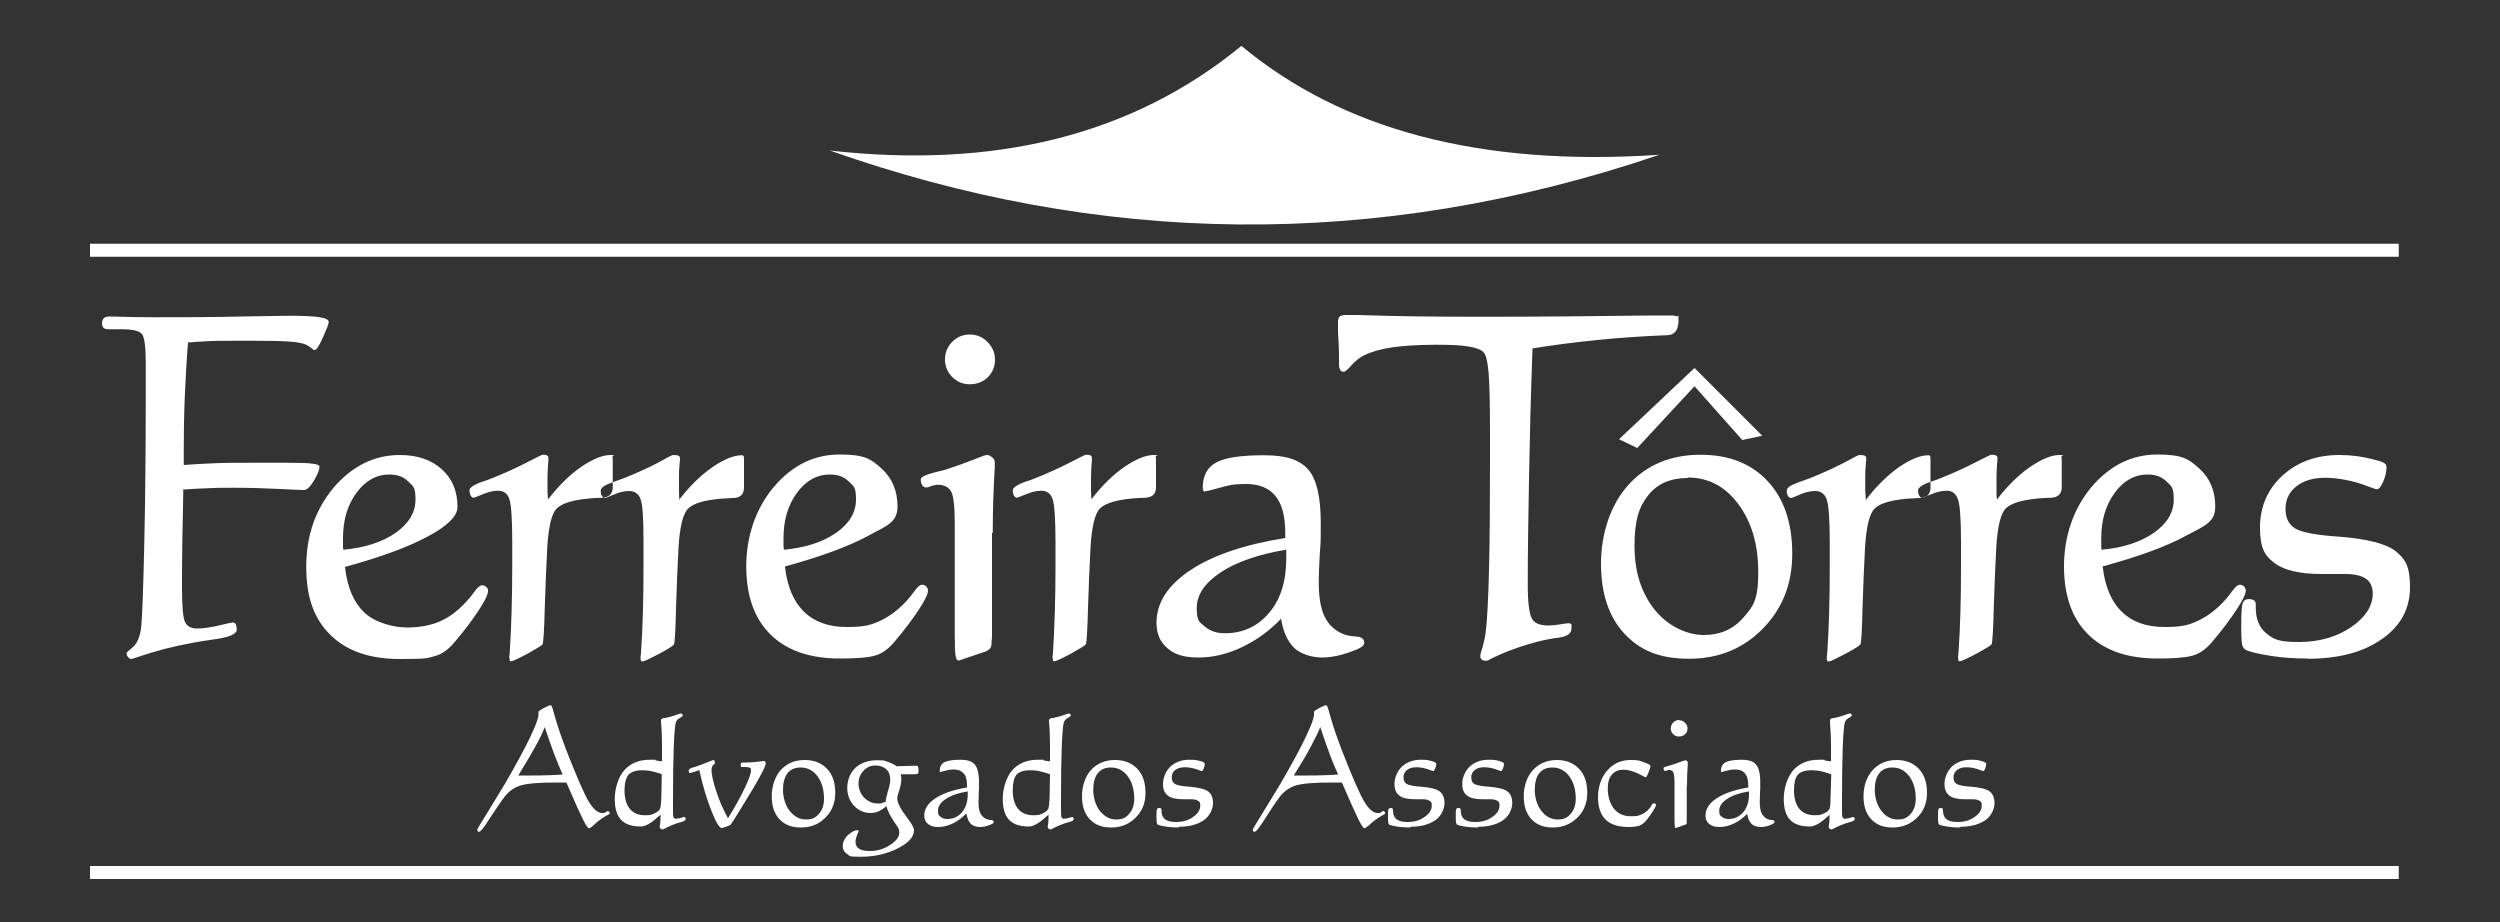 <?xml version="1.0" encoding="UTF-8"?>
<svg id="Camada_1" xmlns="http://www.w3.org/2000/svg" version="1.1" viewBox="0 0 1000 369">
  <rect x="0" y="0" width="1000" height="369" fill="#333333" stroke="none"/>
  <!-- Generator: Adobe Illustrator 29.1.0, SVG Export Plug-In . SVG Version: 2.1.0 Build 142)  -->
  <defs>
    <style>
      .st0 {
        fill-rule: evenodd;
      }

      .st0, .st1 {
        fill: #fff;
      }
    </style>
  </defs>
  <path class="st0" d="M73.3,195.5c0,.4,0,1.1,0,2.1-.3,12.8-.5,24.5-.5,35.2v2.2c0,7.5.4,12.1,1.2,13.8.8,1.7,2.4,2.6,4.8,2.6s5.3-.4,8.7-1.2c3.3-.8,5.2-1.2,5.7-1.2s.8.2,1.1.7c.2.5.4,1.2.4,2.1,0,1.8-2.9,3.1-8.8,3.9-3.6.5-6.7,1-9.2,1.5-7.3,1.3-14.5,3.2-21.6,5.6-1.5.5-2.4.8-2.6.8-.5,0-.9-.3-1.3-.8-.4-.5-.6-1-.6-1.5s.9-.9,2.6-2.5c1.8-1.6,2.9-4.4,3.3-8.2.4-4.1.8-15,1.2-32.6.4-17.6.6-37.7.6-60.3v-12.8c0-6-.5-9.7-1.4-11.1-1-1.4-3.6-2.1-8-2.1s-.5,0-1.1,0c-.6,0-1.1,0-1.5,0h-2.3c-1.3,0-2.1-.1-2.5-.5-.4-.3-.7-.9-.7-1.8,0-1,.3-1.7.7-2.1.4-.4,1.2-.7,2.1-.7.1,0,.6,0,1.5,0,5.2.2,10.6.3,16.5.3,11.1,0,22.8,0,34.8-.3,12-.2,18.5-.3,19.4-.3,5.7,0,9.7.2,12.1.6,2.4.4,3.6,1,3.6,1.9s-.8,2.6-2.3,6.1c-1.5,3.4-2.6,5.1-3.3,5.1s-.7-.3-1.5-.9c-.8-.6-1.6-1.1-2.4-1.4-1.5-.6-3.8-.9-6.7-1.1-2.9-.2-7.4-.3-13.6-.3h-6.9c-5.3,0-9.4,0-12.1.2-2.7.1-5.2.3-7.5.5-.6,7.5-1,14.9-1.3,22.1-.3,7.2-.4,14.1-.4,20.8v6.1c3.6-.3,7.7-.5,12.2-.7,4.5-.2,10-.2,16.4-.2h12.6c5.3,0,8.8.1,10.5.4,1.7.2,2.6.6,2.6,1.2,0,1.1-.7,3-2.2,5.5-1.5,2.5-2.8,3.8-4,3.8s-3.3-.1-9.5-.4c-6.2-.3-12.2-.5-18.2-.5s-7.6,0-10.9.2c-3.4.1-6.6.3-9.5.5h0ZM137.3,219.9c8.7-.8,15.7-3.1,21-6.8,5.2-3.7,7.9-8.1,7.9-13.3s-1-5.3-2.9-7.2c-1.9-1.9-4.4-2.8-7.5-2.8-5.2,0-9.6,2.4-13.2,7.3-3.6,4.9-5.4,10.9-5.4,18.2s0,1.5,0,2.3c0,.8,0,1.6.1,2.3h0ZM137.9,226.8c14.2-3.9,25.2-7.9,33.2-12.2,7.9-4.2,11.9-8.2,11.9-11.8,0-6.3-2.1-11.4-6.3-15.1-4.2-3.8-9.8-5.7-16.8-5.7-10.2,0-19,4.4-26.4,13-7.3,8.7-11,19.2-11,31.7s3.2,20.9,9.7,27.3c6.5,6.4,15.7,9.6,27.7,9.6s10.8-.4,13.8-1.1c2.9-.7,5.6-2.6,8.1-5.6,4-4.7,7.2-9,9.7-12.8s3.7-6.4,3.7-7.6-.2-1.2-.7-1.7c-.5-.5-1-.7-1.7-.7s-1.9.9-3.2,2.8c-.9,1.2-1.6,2.2-2.3,2.9-3.5,4-7.2,6.9-11,8.6-3.8,1.7-8.3,2.6-13.6,2.6s-12.9-2-17.1-6.1c-4.2-4.1-6.7-10.1-7.6-18h0ZM219.2,199.8c4.2-5.5,8.6-9.8,13.2-13,4.7-3.2,8.6-4.8,11.8-4.8s.7.1.8.5c0,.3.1.9.1,1.9v10.5c0,2.7-1.5,4.1-4.4,4.2-1.9,0-3.7.2-5.2.3-6.2.6-10.4,1.8-12.6,3.8-2.2,1.9-3.5,7.3-4,15.9-.4,7.1-.7,15.2-1,24.2-.2,9-.6,13.8-.8,14.3-.3.6-2.4,1.8-6.1,3.9-3.8,2-6,3-6.5,3s-.6,0-.6-.3-.1-.6-.2-1.3c0-.1,0-.7.2-1.8.6-10,1-21.6,1-34.7v-9.5c0-9.1-.4-14.8-1.1-17.1-.7-2.3-2.2-3.5-4.5-3.5s-3.9.5-6.2,1.4c-2.2.9-3.4,1.4-3.6,1.4-.5,0-.9-.3-1.2-.8-.3-.6-.5-1.3-.5-2.2s1.6-2.2,4.8-3.3c1.8-.6,3.3-1.1,4.4-1.6,4.5-1.8,9-3.8,13.3-6,4.3-2.2,6.5-3.3,6.6-3.3.9,0,1.6,0,1.9.3.4.2.6.6.6,1.1,0,0,0,.9-.2,2.6-.1,1.8-.2,3.5-.2,5.2s0,4,0,5.2c0,1.2.1,2.3.2,3.4h0ZM271.7,199.8c0-1.1-.1-2.2-.1-3.4,0-1.2,0-2.9,0-5.2s0-3.4.2-5.2.2-2.6.2-2.6c0-.6-.2-.9-.6-1.1-.4-.2-1.1-.3-2-.3s-2.4,1.1-6.6,3.3c-4.3,2.2-8.8,4.2-13.3,6-1.1.4-2.6.9-4.4,1.6-3.2,1.1-4.8,2.2-4.8,3.3s.1,1.6.5,2.2c.3.5.8.8,1.2.8s1.4-.5,3.6-1.4c2.2-1,4.3-1.4,6.2-1.4s3.8,1.1,4.5,3.5c.8,2.3,1.1,8,1.1,17.1v9.5c0,13.1-.3,24.7-1,34.7-.1,1.1-.2,1.7-.2,1.8,0,.7.1,1.1.2,1.3,0,.2.3.3.6.3.6,0,2.7-1,6.5-3,3.8-2,5.8-3.3,6.1-3.9.3-.5.6-5.2.8-14.3.3-9,.6-17.1,1-24.2.5-8.6,1.8-13.9,4-15.9,2.1-2,6.3-3.2,12.6-3.8,1.5-.1,3.3-.2,5.2-.3,2.9,0,4.4-1.5,4.4-4.2v-10.5c0-1,0-1.6-.1-1.9-.1-.3-.4-.5-.8-.5-3.2,0-7.1,1.6-11.8,4.8-4.7,3.3-9.1,7.6-13.3,13.1h0ZM313.5,219.9c8.7-.8,15.7-3.1,21-6.8,5.2-3.7,7.9-8.1,7.9-13.3s-1-5.3-2.9-7.2c-1.9-1.9-4.4-2.8-7.5-2.8-5.2,0-9.6,2.4-13.2,7.3s-5.4,10.9-5.4,18.2,0,1.5,0,2.3c0,.8,0,1.6.2,2.3h0ZM314,226.8c.9,7.9,3.5,13.9,7.6,17.9,4.2,4.1,9.9,6.1,17.1,6.1s9.8-.8,13.6-2.6,7.5-4.6,11-8.6c.6-.7,1.4-1.7,2.3-2.9,1.3-1.9,2.4-2.8,3.2-2.8s1.2.2,1.7.7c.5.5.7,1.1.7,1.7,0,1.3-1.2,3.8-3.7,7.6-2.5,3.8-5.7,8.1-9.7,12.8-2.5,3-5.2,4.9-8.1,5.6-2.9.8-7.5,1.1-13.8,1.1-12,0-21.2-3.2-27.7-9.6-6.5-6.4-9.7-15.5-9.7-27.3s3.7-23,11-31.7c7.4-8.7,16.1-13,26.4-13s12.6,1.9,16.8,5.7c4.2,3.8,6.3,8.9,6.3,15.1s-3.9,7.6-11.9,11.8c-7.9,4.3-19,8.3-33.1,12.2h0ZM397.1,213.1c0-9,.3-17.8.8-26.2,0-1.2,0-1.9,0-2.2,0-.6-.3-1.2-1.1-1.8-.7-.6-1.3-.9-2-.9s-2.3.6-5.5,1.9c-3.3,1.3-6.4,2.4-9.4,3.4-1.6.6-3.7,1.1-6.2,1.7-3.5.9-5.3,1.8-5.4,2.7,0,1,.2,1.8.6,2.4.4.6,1,.9,1.6.9s1-.2,2-.6c1.1-.3,1.9-.5,2.6-.5,2.5,0,4.3.9,5.3,2.6,1,1.7,1.5,6,1.5,12.9v44.9c0,4.4.1,7.2.4,8.3.2,1.1.6,1.6,1.1,1.6s1.3-.4,3.7-1.2c2.4-.8,4.7-1.6,6.9-2.3,1-.4,1.6-.8,2-1.3.4-.5.6-1.2.6-2v-.4c.1-1,.2-1.9.2-2.7v-41.1h0ZM387.9,133.8c2.8,0,5.2,1,7.1,3,2,2,3,4.4,3,7.1s-1,5.2-2.9,7c-1.9,1.9-4.4,2.8-7.2,2.8s-5.1-1-7-2.9c-1.9-1.9-2.9-4.2-2.9-7s1-5.1,2.9-7.1c1.9-1.9,4.3-2.9,7-2.9h0ZM436.5,199.8c4.2-5.5,8.6-9.8,13.2-13,4.7-3.2,8.6-4.8,11.8-4.8s.7.1.8.5c0,.3.1.9.1,1.9v10.5c0,2.7-1.5,4.1-4.4,4.2-1.9,0-3.7.2-5.2.3-6.2.6-10.4,1.8-12.6,3.8-2.2,1.9-3.5,7.3-4,15.9-.4,7.1-.7,15.2-1,24.2-.2,9-.6,13.8-.8,14.3-.3.6-2.4,1.8-6.1,3.9-3.8,2-6,3-6.5,3s-.6,0-.6-.3-.1-.6-.2-1.3c0-.1,0-.7.2-1.8.6-10,1-21.6,1-34.7v-9.5c0-9.1-.4-14.8-1.1-17.1-.8-2.3-2.2-3.5-4.5-3.5s-3.9.5-6.2,1.4c-2.2.9-3.5,1.4-3.6,1.4-.5,0-.9-.3-1.2-.8-.3-.6-.5-1.3-.5-2.2s1.6-2.2,4.8-3.3c1.8-.6,3.3-1.1,4.4-1.6,4.5-1.8,9-3.8,13.3-6,4.3-2.2,6.5-3.3,6.6-3.3.9,0,1.5,0,2,.3.4.2.6.6.6,1.1,0,0,0,.9-.2,2.6-.1,1.8-.2,3.5-.2,5.2s0,4,0,5.2c0,1.2.1,2.3.2,3.4h0ZM514.3,219.9c-11.1,1.9-19.8,4.9-26.1,9.1-6.3,4.2-9.5,8.9-9.5,14.2s1,5.5,3.1,7.3c2,1.8,4.8,2.8,8.1,2.8,7.2,0,13.1-2.7,17.7-8.1,4.6-5.4,6.9-12.7,6.9-21.7s0-.9,0-1.7c0-.7,0-1.4,0-1.9h0ZM512.6,247.3c-4.7,5-10,8.8-15.9,11.6s-11.6,4.1-17.4,4.1-9.4-1.2-12.3-3.7c-3-2.5-4.4-5.9-4.4-10.2,0-8,4.5-15,13.5-21,9-6,21.7-10.3,38-12.9v-2c0-6.7-1.3-11.6-3.9-14.8-2.6-3.2-6.5-4.8-11.8-4.8s-6.8.5-10.5,1.5c-3.7,1-5.7,1.5-6,1.5s-.5-.1-.6-.4c-.1-.2-.2-.6-.2-1.1,0-4.8,1.8-8.2,5.4-10.1,3.6-2,10-2.9,19.1-2.9s14.3,1.9,17.7,5.7c3.3,3.8,5,10.9,5,21.3s-.1,7.4-.4,12.7c-.3,5.2-.4,8.9-.4,11,0,5.8.7,10.3,2.2,13.5,1.5,3.3,3.8,5.6,7.1,7.1,1.5.7,3.4,1.1,5.6,1.2,2.2.1,3.3,1,3.3,2.5s-2,2.4-5.9,3.8-7.7,2.1-11.2,2.1-8.3-1.3-11-3.9c-2.6-2.6-4.4-6.5-5.2-11.8h0ZM612.8,139.4c8.5-1.4,17.2-2.5,26.1-3.4,8.8-.9,17.9-1.5,27.2-1.9h.7c3.1-.1,4.6-2.1,4.6-5.9s-.2-1.3-.6-1.6c-.3-.2-1.1-.4-2.2-.4s-3.8,0-8.3,0c-22.9.3-45.4.5-67.5.5s-33.8-.2-50-.7c-2.5,0-3.9,0-4.3,0-1.2,0-2,.2-2.5.5-.5.4-.8,1.1-.8,2.3v3c0,.6,0,2.1.2,4.4.1,2.3.2,4.3.2,6s0,1.7,0,2.4c0,.8,0,1.2,0,1.3,0,.9.2,1.6.5,2.1.3.5.8.7,1.4.7s1.6-.9,3.2-2.7c1.6-1.8,3.3-3.1,5.2-4,2.9-1.4,6.6-2.4,11.2-3.1,4.6-.6,10.2-1,17.1-1s10.2.2,13.2.7c3,.5,5,1.2,6,2.3,1,1,1.6,3.6,2,7.8.4,4.2.6,12.6.6,25.4v8.4c0,18.7-.1,33.8-.4,45.5-.3,11.6-.7,19.8-1.3,24.6-.2,1.8-.6,3.8-1.2,6-.7,2.1-1,3.4-1,3.7,0,.7.2,1.2.6,1.5.3.3,1,.5,1.8.5s.9-.3,2.1-.9c5.7-2.8,11.8-5,18.3-6.7,2.7-.7,5.7-1.3,9-1.7,3.1-.5,4.7-1.7,4.7-3.7s0-1.5-.2-1.7-.4-.3-.9-.3c-.7,0-1.9.2-3.8.5-1.8.3-3.3.4-4.4.4-3.3,0-5.5-.9-6.5-2.7-1.1-1.8-1.7-6.4-1.7-13.9,0-11.8.2-25.8.5-42,.3-16.2.7-33.6,1.4-52.1h0ZM675,191c8.3,0,15,3.5,20.3,10.6,5.3,7.1,8,16.1,8,27.3s-2,13.6-6,18.2c-4,4.6-9.3,6.9-15.8,6.9s-14.3-3.4-19.7-10.2c-5.4-6.8-8-15.3-8-25.5s1.8-15.6,5.5-20.2c3.6-4.6,8.9-6.9,15.8-6.9h0ZM680.2,181.9c11.4,0,20.3,3.5,26.9,10.6,6.5,7,9.8,16.7,9.8,28.9s-3.9,22-11.8,30.1c-7.9,8-17.7,12-29.5,12s-19.7-3.4-25.9-10.1c-6.2-6.7-9.3-16.1-9.3-27.9s3.7-23.6,11-31.6c7.3-8,16.9-12,28.8-12h0ZM746.3,199.8c0-1.1-.1-2.2-.2-3.4,0-1.2,0-2.9,0-5.2s0-3.4.2-5.2.2-2.6.2-2.6c0-.6-.2-.9-.6-1.1-.4-.2-1.1-.3-2-.3s-2.4,1.1-6.7,3.3c-4.3,2.2-8.8,4.2-13.3,6-1.1.4-2.5.9-4.4,1.6-3.2,1.1-4.8,2.2-4.8,3.3s.2,1.6.5,2.2c.3.5.8.8,1.2.8s1.4-.5,3.6-1.4c2.2-1,4.3-1.4,6.2-1.4s3.8,1.1,4.5,3.5c.8,2.3,1.2,8,1.2,17.1v9.5c0,13.1-.3,24.7-1,34.7-.1,1.1-.2,1.7-.2,1.8,0,.7.1,1.1.2,1.3,0,.2.3.3.6.3.6,0,2.7-1,6.5-3,3.8-2,5.8-3.3,6.2-3.9.3-.5.6-5.2.8-14.3.3-9,.6-17.1,1-24.2.5-8.6,1.8-13.9,4-15.9,2.1-2,6.3-3.2,12.6-3.8,1.5-.1,3.3-.2,5.2-.3,2.9,0,4.4-1.5,4.4-4.2v-10.5c0-1,0-1.6-.1-1.9,0-.3-.4-.5-.8-.5-3.2,0-7.1,1.6-11.8,4.8-4.6,3.3-9,7.6-13.2,13.1h0ZM798.8,199.8c4.2-5.5,8.6-9.8,13.2-13,4.7-3.2,8.6-4.8,11.8-4.8s.7.1.8.5c0,.3.1.9.1,1.9v10.5c0,2.7-1.5,4.1-4.4,4.2-1.9,0-3.7.2-5.2.3-6.2.6-10.4,1.8-12.6,3.8-2.2,1.9-3.5,7.3-4,15.9-.4,7.1-.7,15.2-1,24.2-.2,9-.6,13.8-.8,14.3-.3.6-2.4,1.8-6.2,3.9-3.8,2-6,3-6.5,3s-.6,0-.6-.3-.1-.6-.2-1.3c0-.1,0-.7.2-1.8.7-10,1-21.6,1-34.7v-9.5c0-9.1-.4-14.8-1.2-17.1-.8-2.3-2.2-3.5-4.5-3.5s-3.9.5-6.2,1.4c-2.2.9-3.5,1.4-3.6,1.4-.5,0-.9-.3-1.2-.8-.3-.6-.5-1.3-.5-2.2s1.6-2.2,4.8-3.3c1.8-.6,3.3-1.1,4.4-1.6,4.5-1.8,9-3.8,13.3-6,4.3-2.2,6.5-3.3,6.7-3.3.9,0,1.5,0,2,.3.4.2.6.6.6,1.1,0,0,0,.9-.2,2.6-.1,1.8-.2,3.5-.2,5.2s0,4,0,5.2c0,1.2,0,2.3.2,3.4h0ZM840.6,219.9c8.7-.8,15.7-3.1,21-6.8,5.2-3.7,7.9-8.1,7.9-13.3s-1-5.3-2.9-7.2c-1.9-1.9-4.4-2.8-7.5-2.8-5.2,0-9.6,2.4-13.2,7.3s-5.4,10.9-5.4,18.2,0,1.5,0,2.3c0,.8,0,1.6.1,2.3h0ZM841.1,226.8c.9,7.9,3.5,13.9,7.6,17.9,4.2,4.1,9.9,6.1,17.1,6.1s9.8-.8,13.6-2.6,7.5-4.6,11-8.6c.6-.7,1.4-1.7,2.3-2.9,1.3-1.9,2.4-2.8,3.2-2.8s1.2.2,1.7.7c.5.5.7,1.1.7,1.7,0,1.3-1.2,3.8-3.7,7.6-2.5,3.8-5.7,8.1-9.7,12.8-2.5,3-5.2,4.9-8.1,5.6-2.9.8-7.5,1.1-13.8,1.1-12,0-21.2-3.2-27.7-9.6s-9.7-15.5-9.7-27.3,3.7-23,11-31.7c7.4-8.7,16.2-13,26.4-13s12.6,1.9,16.8,5.7c4.2,3.8,6.3,8.9,6.3,15.1s-3.9,7.6-11.9,11.8c-7.9,4.3-19,8.3-33.2,12.2h0ZM923.1,263.5c12.3,0,22.2-2.6,29.7-7.9,7.5-5.2,11.2-12.2,11.2-20.7s-1.9-11.3-5.7-14.4c-3.8-3-11.2-4.9-22.2-5.8-9.3-.6-15.3-1.7-18-3.3-2.6-1.6-3.9-4.2-3.9-7.9s1.5-6.8,4.4-9c2.9-2.3,6.8-3.4,11.6-3.4s11.5,1.2,17.4,3.6c1.6.6,2.7,1,3.2,1,.8,0,1.6-1.1,2.5-3.1s1.3-4,1.3-5.8-2-2.2-5.9-3.2-8.2-1.6-13-1.6c-9.2,0-16.8,2.8-22.8,8.3-5.9,5.5-8.9,12.4-8.9,20.7s1.9,11.3,5.8,14.2c3.8,2.9,10.1,4.4,18.8,4.4h9.3c3.8,0,6.6.6,8.5,1.9,1.8,1.3,2.7,3.3,2.7,5.9,0,5-2.9,9.5-8.7,13.5-5.8,3.9-12.7,5.9-20.9,5.9s-10-1.1-12.9-3.4c-2.9-2.3-4.3-5.8-4.3-10.4v-1.3c0-.6-.2-1.1-.6-1.5-.4-.3-1.1-.5-2-.6-1.3,0-2.2.5-2.6,1.6-.4,1.1-.6,3.8-.6,8.2v2.6c0,3.4.2,5.5.5,6.4.3.8,1,1.5,1.9,1.8,2,.8,5.3,1.5,9.8,2.2,4.5.7,9.3,1,14.3,1Z"/>
  <path class="st0" d="M496.5,18.4c-43.9,36-99.1,49.2-164.6,41.8,106.9,37.7,217.3,40.6,331.9,1.7-71.9,4.9-127.2-10.2-167.3-43.6Z"/>
  <rect class="st1" x="36" y="97.5" width="923.5" height="5.2"/>
  <rect class="st1" x="36" y="346.4" width="923.5" height="5.2"/>
  <polygon class="st0" points="654.9 179.2 647.6 175.7 677.8 147.2 704.9 174.3 696.9 176 677.8 154.5 654.9 179.2"/>
  <g>
    <path class="st0" d="M225.1,309.9c-1-2.2-2.1-4.9-3.4-8.2-1.2-3.2-2.5-6.9-3.8-10.9-.7,1.9-1.9,4.5-3.8,7.9-1.9,3.4-4.1,7.2-6.8,11.5.6,0,1.3,0,2,0h3.1c2.3,0,4.5,0,6.6-.1,2.1,0,4.2-.2,6.2-.3h0ZM226.4,313c-.6,0-1.3,0-2.1,0-.9,0-1.4,0-1.7,0-7,0-11.8.4-14.4,1.2-2.6.8-4.6,2.3-6.3,4.4-1.8,2.4-3.8,5.4-6.1,8.9-2.2,3.5-3.6,5.2-4.1,5.2s-.4,0-.6-.2c-.1-.1-.2-.3-.2-.6s1.3-2.4,3.9-6.6c2.6-4.2,5-8.2,7.3-12,4.4-7.6,7.7-13.7,9.9-18.3s3.4-7.7,3.4-9.2,0-.4,0-.7c0-.2,0-.4,0-.4,0-.2.7-.7,2.1-1.5,1.4-.7,2.3-1.1,2.8-1.1s.9,1.9,2,5.7c1.1,3.8,2.5,7.7,4,11.7,4.4,11.3,7.5,18.4,9.3,21.3s3.5,4.4,5.2,4.4,1-.1,1.5-.4c.5-.3.8-.4.9-.4s.3.1.4.3c.2.2.3.4.3.6s-.4.5-1.4,1c-.9.5-1.8,1.1-2.6,1.7-.7.5-1.6,1.2-2.5,2.1s-1.6,1.2-1.8,1.2c-.4,0-1.3-1.2-2.5-3.7-1.2-2.4-3.4-7.3-6.5-14.5h0ZM264.8,309.7c-1.4-.5-2.8-.9-4.1-1.2-1.3-.3-2.6-.4-3.8-.4-2.6,0-4.4.6-5.5,1.8-1,1.2-1.6,3.3-1.6,6.3s.7,5.6,2.1,7.3c1.4,1.7,3.4,2.6,6.1,2.6s2.7-.3,3.9-.8c1.1-.5,1.9-1.2,2.2-2,.1-.4.3-1.6.4-3.5,0-1.9.2-5.3.2-10.1h0ZM264.3,325.8c-.3.3-.8.7-1.4,1.2-2.6,2.4-4.9,3.6-6.6,3.6-3.6,0-6.2-.9-7.9-2.7s-2.5-4.6-2.5-8.4,1.3-8.6,3.8-11.4c2.5-2.8,5.9-4.2,10.2-4.2s1.5,0,2.5.3c1.1.2,1.9.3,2.4.3,0-1.6,0-3.3,0-5.2v-.9c0-3.5-.1-6.7-.4-9.6,0-.4,0-.6,0-.7,0-.5.5-.8,1.4-.9.3,0,.5,0,.7-.1,1.1-.2,2.3-.6,3.6-1,1.3-.5,2-.7,2.2-.7s.4,0,.6.2c.1.2.2.4.2.6s-.4.6-1.2,1c-.8.4-1.4,1.1-1.6,1.9-.3,1.1-.6,4.4-.8,9.7-.2,5.4-.3,12.4-.3,21.1v3.6c0,1.7,0,2.9.2,3.3.1.5.4.7.8.7s1.2-.1,2-.3c.8-.2,1.2-.4,1.4-.4s.4,0,.5.2c.1.2.2.4.2.6,0,.5-.6.9-1.8,1.2-.7.2-1.2.4-1.7.5-1.4.5-2.7,1-3.9,1.6-1.2.6-1.8.9-1.8.9-.3,0-.5-.1-.8-.3-.3-.2-.4-.4-.4-.6s0-.2,0-.5c.2-1,.3-1.9.3-2.8s0-.1,0-.3c0-.5,0-1.1,0-1.6h0ZM279.5,308.1c-1,.4-1.8.7-2.4.8-.6.2-1,.3-1.2.3s-.2,0-.3-.3-.1-.4-.1-.7c0-.5.5-.9,1.6-1.2.6-.2,1-.3,1.4-.4,1.5-.5,3-1.1,4.5-1.7,1.5-.6,2.2-.9,2.3-.9.2,0,.4.1.5.4.1.2.2.5.2.9s0,.2-.3.3c-.7.5-1.1,1.3-1.1,2.4,0,1.7.6,4.5,1.8,8.2,1.2,3.8,2.8,7.5,4.8,11.1,2.8-4.5,5-8.5,6.7-12.1,1.7-3.5,2.5-5.9,2.5-7s-.2-.9-.5-1.1-1-.3-2-.3-.5,0-.8,0c-.3,0-.5,0-.5,0-.1,0-.2,0-.3-.2,0-.1,0-.3,0-.6,0-.4,0-.6.2-.8.1-.1.4-.2.7-.2h1.2c2,0,4.1-.2,6.3-.5.5,0,.8-.1.9-.1.1,0,.3,0,.5.3.1.2.2.4.2.6,0,.8-.9,2.7-2.6,5.8-1.7,3.1-4.7,8.1-9,15-.7,1.2-1.3,2.1-1.8,2.8s-.7,1.1-.8,1.1c-.2.1-.8.4-1.7.7-.9.3-1.5.5-1.7.5-.9,0-2.3-2.2-4.1-6.8-1.8-4.5-3.5-10-4.9-16.4h0ZM320.2,307c-2.3,0-4,.8-5.2,2.3-1.2,1.5-1.8,3.8-1.8,6.7s.9,6.2,2.7,8.4,3.9,3.4,6.5,3.4,3.9-.8,5.2-2.3c1.3-1.5,2-3.5,2-6,0-3.7-.9-6.7-2.6-9-1.7-2.3-4-3.5-6.7-3.5h0ZM321.9,304c3.8,0,6.7,1.2,8.9,3.5,2.2,2.3,3.3,5.5,3.3,9.6s-1.3,7.3-3.9,9.9c-2.6,2.7-5.9,4-9.8,4s-6.5-1.1-8.6-3.3-3.1-5.3-3.1-9.2,1.2-7.8,3.6-10.5c2.4-2.6,5.6-4,9.5-4h0ZM354.3,320.7h0c0-1,.3-2.3.9-4.3.6-1.9.9-3.5.9-4.6,0-1.7-.5-3.1-1.6-4.1-1.1-1-2.5-1.5-4.4-1.5s-3.4.7-4.7,2.1c-1.3,1.4-2,3.1-2,5.1s.8,4.2,2.3,5.7c1.5,1.5,3.4,2.3,5.5,2.3s1,0,1.5-.2c.5-.1,1-.3,1.6-.5h0ZM354.5,322.5c-1.2,1-2.3,1.7-3.2,2.1-1,.4-2,.6-3.1.6-2.6,0-4.8-1-6.6-2.9-1.8-1.9-2.7-4.4-2.7-7.2s1.1-6,3.3-8c2.2-2,5.1-3,8.6-3s2.9.2,4.2.6c1.3.4,2.5,1,3.7,1.8l7-.2h.5c.5,0,.8,0,1,.3.1.2.2.6.2,1.3v.3c0,.7,0,1.1-.3,1.3-.2.1-.6.2-1.3.2h-5.5c0,.3.1.7.2,1.1s0,.8,0,1.3c0,1.1-.3,2.5-.8,4-.5,1.5-.8,2.6-.8,3.1,0,.8.2,1.7.7,2.8.5,1.1,1.2,2.3,2.2,3.6.3.5.8,1.1,1.3,1.8,1.7,2.3,2.5,3.8,2.5,4.7,0,2.6-2.1,5-6.4,7.2-4.3,2.2-9.2,3.4-14.9,3.4s-4.2-.4-5.4-1.1c-1.2-.7-1.8-1.8-1.8-3.2s.7-3.1,2.1-4.4c1.4-1.2,2.6-1.9,3.7-1.9s.3,0,.4,0,.1.2.1.4-.2.7-.6,1.6c-.4,1-.6,1.8-.6,2.6,0,1.3.5,2.2,1.4,2.8.9.6,2.4.9,4.3.9,3,0,5.7-.8,8.1-2.4,2.5-1.6,3.7-3.2,3.7-5s-.7-2.2-2.2-4.5c-1.5-2.3-2.5-4.4-3-6.1h0ZM386.9,316.6c-3.7.6-6.5,1.6-8.6,3-2.1,1.4-3.1,2.9-3.1,4.7s.3,1.8,1,2.4c.7.6,1.6.9,2.7.9,2.4,0,4.4-.9,5.9-2.7,1.5-1.8,2.3-4.2,2.3-7.2s0-.3,0-.5c0-.2,0-.4,0-.6h0ZM386.3,325.6c-1.6,1.6-3.3,2.9-5.2,3.8-1.9.9-3.9,1.4-5.8,1.4s-3.1-.4-4.1-1.2c-1-.8-1.5-1.9-1.5-3.4,0-2.6,1.5-5,4.5-6.9,3-2,7.2-3.4,12.6-4.3v-.7c0-2.2-.4-3.9-1.3-4.9s-2.1-1.6-3.9-1.6-2.3.2-3.5.5c-1.2.3-1.9.5-2,.5s-.2,0-.2-.1c0,0,0-.2,0-.4,0-1.6.6-2.7,1.8-3.4,1.2-.6,3.3-1,6.3-1s4.8.6,5.9,1.9,1.7,3.6,1.7,7.1,0,2.5-.1,4.2c0,1.7-.1,3-.1,3.6,0,1.9.2,3.4.7,4.5.5,1.1,1.3,1.9,2.4,2.4.5.2,1.1.4,1.9.4.7,0,1.1.3,1.1.8s-.6.8-1.9,1.3c-1.3.5-2.5.7-3.7.7s-2.8-.4-3.6-1.3c-.9-.9-1.4-2.2-1.7-3.9h0ZM420,309.7c-1.4-.5-2.8-.9-4.1-1.2-1.3-.3-2.6-.4-3.8-.4-2.6,0-4.4.6-5.5,1.8-1,1.2-1.5,3.3-1.5,6.3s.7,5.6,2.1,7.3c1.4,1.7,3.5,2.6,6.1,2.6s2.7-.3,3.9-.8c1.1-.5,1.9-1.2,2.2-2,.1-.4.3-1.6.4-3.5,0-1.9.2-5.3.2-10.1h0ZM419.5,325.8c-.3.3-.8.7-1.4,1.2-2.6,2.4-4.9,3.6-6.6,3.6-3.6,0-6.2-.9-7.9-2.7-1.7-1.8-2.5-4.6-2.5-8.4s1.3-8.6,3.8-11.4c2.5-2.8,5.9-4.2,10.2-4.2s1.5,0,2.5.3c1.1.2,1.9.3,2.4.3,0-1.6,0-3.3,0-5.2v-.9c0-3.5-.1-6.7-.4-9.6,0-.4,0-.6,0-.7,0-.5.5-.8,1.4-.9.3,0,.5,0,.7-.1,1.1-.2,2.3-.6,3.6-1,1.3-.5,2-.7,2.2-.7s.4,0,.6.2c.1.2.2.4.2.6s-.4.6-1.2,1c-.8.4-1.4,1.1-1.6,1.9-.3,1.1-.6,4.4-.8,9.7-.2,5.4-.3,12.4-.3,21.1v3.6c0,1.7,0,2.9.2,3.3s.4.7.8.7,1.2-.1,2-.3c.8-.2,1.2-.4,1.4-.4s.4,0,.5.2c.1.2.2.4.2.6,0,.5-.6.9-1.8,1.2-.7.2-1.2.4-1.7.5-1.4.5-2.7,1-3.9,1.6-1.2.6-1.8.9-1.8.9-.3,0-.5-.1-.8-.3-.3-.2-.4-.4-.4-.6s0-.2,0-.5c.2-1,.3-1.9.3-2.8s0-.1,0-.3c0-.5,0-1.1,0-1.6h0ZM444.3,307c-2.3,0-4,.8-5.2,2.3-1.2,1.5-1.8,3.8-1.8,6.7s.9,6.2,2.7,8.4,3.9,3.4,6.5,3.4,3.9-.8,5.2-2.3c1.3-1.5,2-3.5,2-6,0-3.7-.9-6.7-2.6-9-1.7-2.3-4-3.5-6.7-3.5h0ZM446,304c3.8,0,6.7,1.2,8.9,3.5,2.2,2.3,3.3,5.5,3.3,9.6s-1.3,7.3-3.9,9.9c-2.6,2.7-5.9,4-9.8,4s-6.5-1.1-8.6-3.3-3.1-5.3-3.1-9.2,1.2-7.8,3.6-10.5c2.4-2.6,5.6-4,9.5-4h0ZM471.4,331c-1.6,0-3.2-.1-4.7-.3-1.5-.2-2.6-.5-3.3-.7-.3-.1-.5-.3-.6-.6-.1-.3-.2-1-.2-2.1v-.9c0-1.4,0-2.3.2-2.7.1-.4.4-.5.9-.5.3,0,.5,0,.7.2.1.1.2.3.2.5v.4c0,1.5.5,2.7,1.4,3.4s2.4,1.1,4.3,1.1c2.7,0,5-.6,6.9-2,1.9-1.3,2.9-2.8,2.9-4.5s-.3-1.5-.9-2c-.6-.4-1.5-.6-2.8-.6h-3.1c-2.9,0-5-.5-6.2-1.5-1.3-1-1.9-2.5-1.9-4.7s1-5,3-6.9c2-1.8,4.5-2.7,7.5-2.7s3,.2,4.3.5,1.9.7,1.9,1.1c0,.6-.1,1.2-.4,1.9-.3.7-.5,1-.8,1s-.5-.1-1-.3c-2-.8-3.9-1.2-5.7-1.2s-2.9.4-3.9,1.1-1.4,1.8-1.4,3,.4,2.1,1.3,2.6c.9.5,2.8.9,5.9,1.1,3.6.3,6.1.9,7.4,1.9,1.3,1,1.9,2.6,1.9,4.7s-1.2,5.1-3.7,6.8c-2.5,1.7-5.8,2.6-9.8,2.6h0ZM535.3,309.9c-1-2.2-2.2-4.9-3.4-8.2-1.2-3.2-2.5-6.9-3.8-10.9-.7,1.9-2,4.5-3.8,7.9-1.8,3.4-4.1,7.2-6.8,11.5.6,0,1.3,0,2,0h3.1c2.3,0,4.5,0,6.6-.1,2.1,0,4.2-.2,6.2-.3h0ZM536.6,313c-.6,0-1.3,0-2.2,0-.8,0-1.4,0-1.7,0-7,0-11.8.4-14.4,1.2-2.6.8-4.6,2.3-6.3,4.4-1.8,2.4-3.8,5.4-6,8.9-2.2,3.5-3.6,5.2-4.1,5.2s-.4,0-.6-.2c-.1-.1-.2-.3-.2-.6s1.3-2.4,3.9-6.6c2.6-4.2,5-8.2,7.3-12,4.4-7.6,7.7-13.7,9.9-18.3s3.4-7.7,3.4-9.2,0-.4,0-.7c0-.2,0-.4,0-.4,0-.2.7-.7,2.1-1.5,1.4-.7,2.3-1.1,2.8-1.1s.9,1.9,2,5.7c1.1,3.8,2.5,7.7,4,11.7,4.4,11.3,7.5,18.4,9.3,21.3s3.5,4.4,5.2,4.4,1-.1,1.5-.4c.5-.3.8-.4.9-.4s.3.1.4.3c.2.2.3.4.3.6s-.5.5-1.4,1c-.9.5-1.8,1.1-2.6,1.7-.7.5-1.6,1.2-2.5,2.1-1,.8-1.6,1.2-1.8,1.2-.4,0-1.3-1.2-2.5-3.7-1.2-2.4-3.4-7.3-6.5-14.5h0ZM564,331c-1.6,0-3.2-.1-4.7-.3-1.5-.2-2.6-.5-3.3-.7-.3-.1-.5-.3-.6-.6-.1-.3-.2-1-.2-2.1v-.9c0-1.4,0-2.3.2-2.7s.4-.5.9-.5c.3,0,.5,0,.7.2.1.1.2.3.2.5v.4c0,1.5.5,2.7,1.4,3.4s2.4,1.1,4.3,1.1c2.7,0,5-.6,6.9-2,1.9-1.3,2.9-2.8,2.9-4.5s-.3-1.5-.9-2c-.6-.4-1.5-.6-2.8-.6h-3.1c-2.9,0-5-.5-6.2-1.5-1.3-1-1.9-2.5-1.9-4.7s1-5,3-6.9c2-1.8,4.5-2.7,7.5-2.7s3,.2,4.3.5c1.3.4,1.9.7,1.9,1.1,0,.6-.2,1.2-.4,1.9-.3.7-.5,1-.8,1s-.5-.1-1-.3c-2-.8-3.9-1.2-5.7-1.2s-2.9.4-3.8,1.1c-1,.8-1.4,1.8-1.4,3s.4,2.1,1.3,2.6c.9.5,2.8.9,5.9,1.1,3.6.3,6.1.9,7.3,1.9,1.3,1,1.9,2.6,1.9,4.7s-1.2,5.1-3.7,6.8c-2.5,1.7-5.8,2.6-9.8,2.6h0ZM591.1,331c-1.6,0-3.2-.1-4.7-.3-1.5-.2-2.6-.5-3.3-.7-.3-.1-.5-.3-.6-.6-.1-.3-.2-1-.2-2.1v-.9c0-1.4,0-2.3.2-2.7s.4-.5.9-.5c.3,0,.5,0,.7.2.1.1.2.3.2.5v.4c0,1.5.5,2.7,1.4,3.4s2.4,1.1,4.3,1.1c2.7,0,5-.6,6.9-2,1.9-1.3,2.9-2.8,2.9-4.5s-.3-1.5-.9-2c-.6-.4-1.5-.6-2.8-.6h-3.1c-2.9,0-5-.5-6.2-1.5-1.3-1-1.9-2.5-1.9-4.7s1-5,3-6.9c2-1.8,4.5-2.7,7.5-2.7s3,.2,4.3.5c1.3.4,1.9.7,1.9,1.1,0,.6-.2,1.2-.4,1.9-.3.7-.5,1-.8,1s-.5-.1-1-.3c-2-.8-3.9-1.2-5.7-1.2s-2.9.4-3.8,1.1c-1,.8-1.4,1.8-1.4,3s.4,2.1,1.3,2.6c.9.5,2.8.9,5.9,1.1,3.6.3,6.1.9,7.3,1.9,1.3,1,1.9,2.6,1.9,4.7s-1.2,5.1-3.7,6.8c-2.5,1.7-5.8,2.6-9.8,2.6h0ZM620.9,307c-2.3,0-4,.8-5.2,2.3-1.2,1.5-1.8,3.8-1.8,6.7s.9,6.2,2.7,8.4c1.8,2.3,3.9,3.4,6.5,3.4s3.9-.8,5.2-2.3c1.3-1.5,2-3.5,2-6,0-3.7-.9-6.7-2.6-9-1.7-2.3-4-3.5-6.7-3.5h0ZM622.7,304c3.8,0,6.7,1.2,8.9,3.5,2.2,2.3,3.3,5.5,3.3,9.6s-1.3,7.3-3.9,9.9-5.9,4-9.8,4-6.5-1.1-8.6-3.3-3.1-5.3-3.1-9.2,1.2-7.8,3.7-10.5c2.4-2.6,5.6-4,9.5-4h0ZM651.3,330.8c-4,0-7.1-1-9.1-3-2-2-3-5-3-8.9s1.2-7.9,3.7-10.7c2.4-2.8,5.6-4.2,9.3-4.2s3.5.3,5.3.9c1.8.6,2.7,1.1,2.7,1.5s-.3,1.3-.8,2.6c-.5,1.3-.9,1.9-1.1,1.9s-.6-.2-1.3-.6c-2.9-1.6-5.4-2.4-7.6-2.4s-3.6.7-4.7,2c-1.1,1.3-1.6,3.2-1.6,5.7s.8,5.9,2.5,7.9c1.6,2,3.9,3,6.7,3s2.9-.2,4-.6c1.1-.4,2.1-1.1,3-2,.4-.4.8-.9,1.2-1.6.4-.7.7-1,1-1s.5,0,.6.2c.2.1.3.3.3.5,0,.3-.3,1-1,2.1-.7,1.1-1.5,2.3-2.5,3.6-1,1.3-2,2.1-3,2.5-1.1.4-2.6.6-4.5.6h0ZM674.7,314.3v13.6c0,.3,0,.6,0,.9h0c0,.4,0,.7-.2.8-.1.2-.3.3-.7.4-.7.2-1.5.5-2.3.8-.8.3-1.2.4-1.2.4-.2,0-.3-.2-.4-.5,0-.4-.1-1.3-.1-2.7v-14.8c0-2.3-.2-3.7-.5-4.3-.3-.6-.9-.9-1.7-.9s-.5,0-.8.2c-.3.1-.6.2-.7.2-.2,0-.4-.1-.5-.3-.1-.2-.2-.5-.2-.8,0-.3.6-.6,1.8-.9.8-.2,1.5-.4,2-.6,1-.3,2-.7,3.1-1.1s1.7-.6,1.8-.6c.2,0,.4.1.7.3.2.2.3.4.3.6s0,.3,0,.7c-.2,2.8-.3,5.7-.3,8.7h0ZM671.6,288.1c.9,0,1.7.3,2.4,1,.7.7,1,1.4,1,2.3s-.3,1.7-1,2.3c-.6.6-1.4.9-2.4.9s-1.7-.3-2.3-.9c-.6-.6-1-1.4-1-2.3s.3-1.7,1-2.4c.6-.6,1.4-1,2.3-1Z"/>
    <path class="st0" d="M699.4,316.6c-3.7.6-6.5,1.6-8.6,3-2.1,1.4-3.1,2.9-3.1,4.7s.3,1.8,1,2.4c.7.6,1.6.9,2.7.9,2.4,0,4.3-.9,5.9-2.7,1.5-1.8,2.3-4.2,2.3-7.2s0-.3,0-.5c0-.2,0-.4,0-.6h0ZM698.8,325.6c-1.6,1.6-3.3,2.9-5.2,3.8-1.9.9-3.9,1.4-5.8,1.4s-3.1-.4-4.1-1.2c-1-.8-1.5-1.9-1.5-3.4,0-2.6,1.5-5,4.5-6.9,3-2,7.2-3.4,12.6-4.3v-.7c0-2.2-.4-3.9-1.3-4.9-.8-1.1-2.2-1.6-3.9-1.6s-2.3.2-3.5.5c-1.2.3-1.9.5-2,.5s-.2,0-.2-.1c0,0,0-.2,0-.4,0-1.6.6-2.7,1.8-3.4,1.2-.6,3.3-1,6.3-1s4.8.6,5.9,1.9,1.7,3.6,1.7,7.1,0,2.5-.1,4.2c0,1.7-.1,3-.1,3.6,0,1.9.2,3.4.7,4.5.5,1.1,1.3,1.9,2.3,2.4.5.2,1.1.4,1.8.4.7,0,1.1.3,1.1.8s-.7.8-1.9,1.3c-1.3.5-2.5.7-3.7.7s-2.8-.4-3.6-1.3c-.9-.9-1.5-2.2-1.7-3.9h0ZM732.5,309.7c-1.4-.5-2.8-.9-4.1-1.2-1.3-.3-2.6-.4-3.8-.4-2.6,0-4.4.6-5.5,1.8-1,1.2-1.5,3.3-1.5,6.3s.7,5.6,2.1,7.3c1.4,1.7,3.5,2.6,6.1,2.6s2.7-.3,3.9-.8c1.2-.5,1.9-1.2,2.2-2,.1-.4.3-1.6.3-3.5,0-1.9.2-5.3.3-10.1h0ZM732,325.8c-.3.3-.8.7-1.4,1.2-2.6,2.4-4.9,3.6-6.7,3.6-3.6,0-6.2-.9-7.9-2.7s-2.5-4.6-2.5-8.4,1.3-8.6,3.8-11.4c2.5-2.8,5.9-4.2,10.2-4.2s1.5,0,2.5.3c1.1.2,1.9.3,2.4.3,0-1.6,0-3.3,0-5.2v-.9c0-3.5-.2-6.7-.4-9.6,0-.4,0-.6,0-.7,0-.5.5-.8,1.4-.9.3,0,.5,0,.7-.1,1.1-.2,2.3-.6,3.6-1,1.3-.5,2-.7,2.2-.7s.4,0,.6.2c.2.2.2.4.2.6s-.4.6-1.2,1c-.8.4-1.4,1.1-1.6,1.9-.3,1.1-.6,4.4-.8,9.7-.2,5.4-.3,12.4-.3,21.1v3.6c0,1.7,0,2.9.2,3.3s.4.7.8.7,1.2-.1,2-.3c.8-.2,1.2-.4,1.4-.4s.4,0,.5.2c.2.2.2.4.2.6,0,.5-.6.9-1.8,1.2-.7.2-1.2.4-1.7.5-1.4.5-2.7,1-3.9,1.6-1.2.6-1.8.9-1.8.9-.3,0-.5-.1-.8-.3-.3-.2-.4-.4-.4-.6s0-.2,0-.5c.2-1,.3-1.9.3-2.8s0-.1,0-.3c0-.5,0-1.1,0-1.6h0ZM756.9,307c-2.3,0-4,.8-5.2,2.3-1.2,1.5-1.8,3.8-1.8,6.7s.9,6.2,2.7,8.4c1.8,2.3,3.9,3.4,6.5,3.4s3.9-.8,5.2-2.3c1.3-1.5,2-3.5,2-6,0-3.7-.9-6.7-2.6-9-1.7-2.3-4-3.5-6.7-3.5h0ZM758.6,304c3.8,0,6.7,1.2,8.9,3.5,2.2,2.3,3.3,5.5,3.3,9.6s-1.3,7.3-3.9,9.9-5.9,4-9.8,4-6.5-1.1-8.6-3.3-3.1-5.3-3.1-9.2,1.2-7.8,3.7-10.5c2.4-2.6,5.6-4,9.5-4h0ZM784,331c-1.6,0-3.2-.1-4.7-.3-1.5-.2-2.6-.5-3.3-.7-.3-.1-.5-.3-.6-.6-.1-.3-.2-1-.2-2.1v-.9c0-1.4,0-2.3.2-2.7s.4-.5.9-.5c.3,0,.5,0,.7.2.1.1.2.3.2.5v.4c0,1.5.5,2.7,1.4,3.4s2.4,1.1,4.3,1.1c2.7,0,5-.6,6.9-2,1.9-1.3,2.9-2.8,2.9-4.5s-.3-1.5-.9-2c-.6-.4-1.5-.6-2.8-.6h-3.1c-2.9,0-5-.5-6.2-1.5-1.3-1-1.9-2.5-1.9-4.7s1-5,3-6.9c2-1.8,4.5-2.7,7.5-2.7s3,.2,4.3.5c1.3.4,1.9.7,1.9,1.1,0,.6-.2,1.2-.4,1.9-.3.7-.5,1-.8,1s-.5-.1-1-.3c-2-.8-3.9-1.2-5.7-1.2s-2.9.4-3.8,1.1c-1,.8-1.4,1.8-1.4,3s.4,2.1,1.3,2.6c.9.5,2.8.9,5.9,1.1,3.6.3,6.1.9,7.3,1.9,1.3,1,1.9,2.6,1.9,4.7s-1.2,5.1-3.7,6.8c-2.5,1.7-5.8,2.6-9.8,2.6Z"/>
  </g>
</svg>